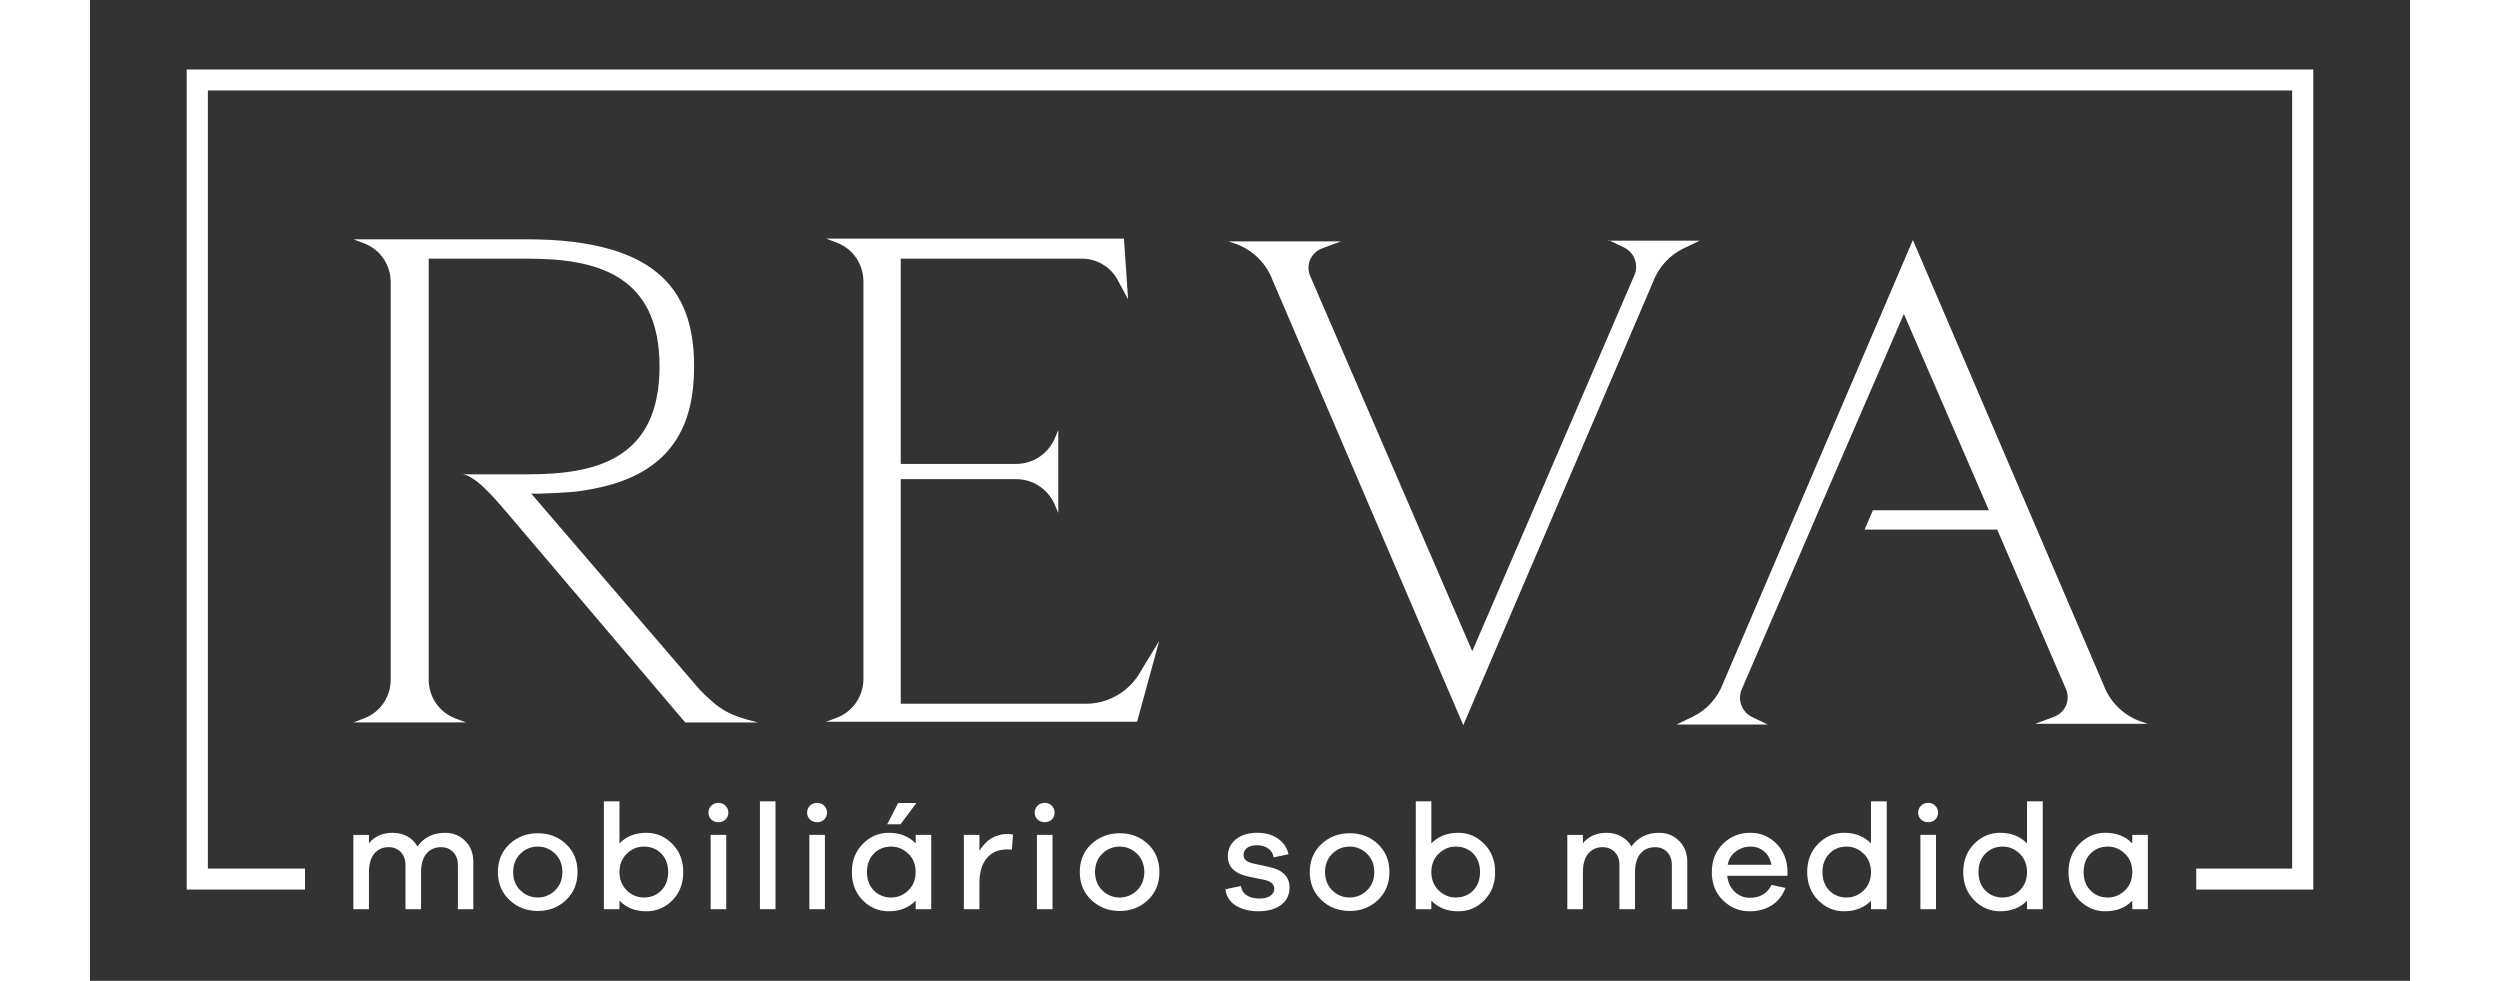 <?xml version="1.0" encoding="utf-8"?>
<!-- Generator: Adobe Illustrator 16.0.4, SVG Export Plug-In . SVG Version: 6.00 Build 0)  -->
<!DOCTYPE svg PUBLIC "-//W3C//DTD SVG 1.1//EN" "http://www.w3.org/Graphics/SVG/1.1/DTD/svg11.dtd">
<svg version="1.1" id="Layer_1" xmlns="http://www.w3.org/2000/svg" xmlns:xlink="http://www.w3.org/1999/xlink" x="0px" y="0px"
	 width="65px" height="25.5px" viewBox="0 0 230.746 97.543" enable-background="new 0 0 230.746 97.543"
	 xml:space="preserve">
<rect x="0" y="0" width="230.746" height="97.543" fill="#333333" stroke="none"/>
<g>
	<path fill="#FFFFFF" d="M106.344,63.737l-2.2,8.042H73.213l1.099-0.412c1.581-0.619,2.613-2.131,2.613-3.849V27.994
		c0-1.719-1.032-3.23-2.613-3.849l-1.099-0.413h29.625l0.413,6.048l-1.032-1.924c-0.688-1.306-2.062-2.131-3.574-2.131H80.636
		v20.415h11.479c1.65,0,3.095-0.962,3.781-2.405l0.412-0.963v8.249l-0.412-0.963c-0.687-1.443-2.131-2.405-3.781-2.405H80.636
		v22.339h18.422c2.062,0,3.986-1.031,5.155-2.75L106.344,63.737z"/>
	<path fill="#FFFFFF" d="M151.02,23.87l0.139,0.068h8.936l-1.581,0.757c-1.444,0.687-2.544,1.925-3.095,3.437l-18.834,43.991
		l-18.971-44.267c-0.617-1.649-1.925-2.955-3.574-3.573l-0.825-0.276h11.204l-1.855,0.688c-1.1,0.411-1.65,1.581-1.236,2.681
		l16.152,37.393l16.152-37.462c0.412-1.03-0.067-2.2-1.03-2.681l-1.442-0.688h-0.139V23.87z"/>
	<path fill="#FFFFFF" d="M195.322,71.299l-1.855,0.687h11.203l-0.824-0.274c-1.649-0.619-2.955-1.925-3.574-3.574l-18.971-44.268
		l-18.836,43.992c-0.55,1.512-1.648,2.75-3.093,3.438l-1.581,0.756h9.073l-1.581-0.756c-0.961-0.481-1.443-1.649-1.029-2.682
		l6.873-15.947l0.824-1.924l8.455-19.521l8.455,19.521h-11.537L176.5,52.67h13.186l6.873,15.947
		C196.971,69.717,196.422,70.885,195.322,71.299"/>
	<polygon fill="#FFFFFF" points="21.389,88.473 21.389,86.385 11.728,86.385 11.728,8.999 219.02,8.999 219.02,86.385 
		209.48,86.385 209.48,88.473 221.123,88.473 221.123,6.911 9.623,6.911 9.623,88.473 	"/>
	<path fill="#FFFFFF" d="M60.623,68.568L43.89,49.097h0.868c2.984-0.124,3.626-0.153,5.25-0.473
		c8.111-1.512,10.078-6.608,10.078-12.176c0-7.01-3.093-12.647-16.634-12.647H26.199l1.099,0.413c1.581,0.618,2.613,2.13,2.613,3.85
		v39.523c0,1.718-1.032,3.231-2.613,3.849l-1.099,0.413h11.204l-1.101-0.413c-1.581-0.617-2.612-2.131-2.612-3.849v-18.49v-1.925
		V25.727h9.898c6.668,0,13.06,1.512,13.06,10.722c0,9.212-6.322,10.724-13.06,10.724h-0.99h-1.715h-3.928
		c1.306,0,3.309,2.421,4.434,3.711l17.812,20.966h7.218C63.585,71.148,62.643,70.639,60.623,68.568"/>
	<path fill="#FFFFFF" d="M37.316,83.631c0.542,0.537,0.812,1.231,0.812,2.086v4.707h-1.534v-4.395c0-0.536-0.156-0.965-0.469-1.288
		c-0.313-0.323-0.713-0.485-1.199-0.485c-0.616,0-1.104,0.215-1.46,0.642c-0.357,0.427-0.536,1.047-0.536,1.862v3.664h-1.549v-4.395
		c0-0.536-0.156-0.965-0.469-1.288s-0.713-0.485-1.199-0.485c-0.605,0-1.085,0.215-1.438,0.642s-0.528,1.047-0.528,1.862v3.664
		h-1.55v-7.389h1.55v0.834c0.565-0.695,1.355-1.042,2.367-1.042c0.536,0,1.021,0.119,1.452,0.357
		c0.433,0.239,0.768,0.571,1.006,0.998c0.646-0.903,1.563-1.355,2.756-1.355C36.112,82.827,36.775,83.096,37.316,83.631"/>
	<path fill="#FFFFFF" d="M47.354,83.951c0.759,0.721,1.139,1.646,1.139,2.779c0,1.131-0.382,2.059-1.146,2.784
		c-0.764,0.726-1.697,1.087-2.8,1.087c-1.112,0-2.054-0.361-2.822-1.087c-0.771-0.726-1.154-1.653-1.154-2.784
		c0-1.134,0.384-2.059,1.154-2.779c0.769-0.719,1.71-1.08,2.822-1.08C45.658,82.871,46.595,83.232,47.354,83.951 M46.26,88.554
		c0.485-0.472,0.729-1.08,0.729-1.823c0-0.746-0.244-1.354-0.729-1.826c-0.487-0.471-1.059-0.707-1.713-0.707
		c-0.676,0-1.253,0.236-1.735,0.707c-0.482,0.473-0.722,1.08-0.722,1.826c0,0.743,0.239,1.352,0.722,1.823s1.06,0.708,1.735,0.708
		C45.201,89.262,45.772,89.025,46.26,88.554"/>
	<path fill="#FFFFFF" d="M57.92,83.93c0.726,0.735,1.087,1.667,1.087,2.801c0,1.141-0.358,2.076-1.079,2.807
		c-0.72,0.73-1.582,1.095-2.584,1.095c-1.111,0-2.006-0.353-2.681-1.058v0.849h-1.549V79.699h1.549v4.186
		c0.675-0.705,1.569-1.059,2.681-1.059C56.337,82.826,57.195,83.195,57.92,83.93 M56.818,88.568
		c0.457-0.461,0.685-1.074,0.685-1.838c0-0.766-0.228-1.379-0.685-1.841c-0.457-0.461-1.032-0.692-1.729-0.692
		c-0.645,0-1.21,0.236-1.696,0.707c-0.487,0.473-0.73,1.08-0.73,1.826c0,0.743,0.243,1.352,0.73,1.823
		c0.486,0.472,1.052,0.707,1.696,0.707C55.786,89.261,56.361,89.031,56.818,88.568"/>
	<path fill="#FFFFFF" d="M63.206,80.131c0.189,0.189,0.284,0.418,0.284,0.686c0,0.277-0.093,0.507-0.275,0.686
		c-0.185,0.179-0.42,0.269-0.707,0.269c-0.288,0-0.527-0.09-0.717-0.269c-0.188-0.179-0.281-0.408-0.281-0.686
		c0-0.268,0.094-0.496,0.281-0.686c0.189-0.188,0.429-0.282,0.717-0.282C62.784,79.849,63.018,79.942,63.206,80.131 M61.732,83.035
		h1.549v7.387h-1.549V83.035z"/>
	<rect x="66.632" y="79.699" fill="#FFFFFF" width="1.549" height="10.723"/>
	<path fill="#FFFFFF" d="M73.021,80.131c0.188,0.189,0.284,0.418,0.284,0.686c0,0.277-0.093,0.507-0.276,0.686
		s-0.42,0.269-0.708,0.269c-0.287,0-0.525-0.09-0.715-0.269c-0.188-0.179-0.283-0.408-0.283-0.686c0-0.268,0.095-0.496,0.283-0.686
		c0.189-0.188,0.428-0.282,0.715-0.282C72.599,79.849,72.831,79.942,73.021,80.131 M71.547,83.035h1.549v7.387h-1.549V83.035z"/>
	<path fill="#FFFFFF" d="M83.669,90.422h-1.548v-0.848c-0.676,0.704-1.569,1.057-2.682,1.057c-1.003,0-1.864-0.364-2.584-1.094
		c-0.719-0.73-1.08-1.666-1.08-2.808c0-1.132,0.363-2.065,1.088-2.8c0.725-0.735,1.583-1.102,2.576-1.102
		c1.112,0,2.006,0.352,2.682,1.057v-0.85h1.548V90.422z M81.392,88.554c0.485-0.472,0.729-1.079,0.729-1.824
		s-0.244-1.353-0.729-1.825c-0.487-0.471-1.054-0.707-1.698-0.707c-0.695,0-1.271,0.231-1.729,0.693
		c-0.456,0.462-0.685,1.074-0.685,1.839s0.229,1.378,0.685,1.839c0.457,0.463,1.033,0.693,1.729,0.693
		C80.338,89.262,80.904,89.025,81.392,88.554 M79.29,81.979l1.087-2.115h1.818l-1.579,2.115H79.29z"/>
	<path fill="#FFFFFF" d="M91.8,83.006l-0.104,1.49c-0.08-0.012-0.225-0.016-0.433-0.016c-0.913,0-1.608,0.295-2.085,0.887
		c-0.477,0.591-0.715,1.406-0.715,2.449v2.606h-1.549v-7.387h1.549v1.579c0.675-1.112,1.613-1.67,2.815-1.67
		C91.497,82.945,91.671,82.966,91.8,83.006"/>
	<path fill="#FFFFFF" d="M95.657,80.131c0.189,0.189,0.283,0.418,0.283,0.686c0,0.277-0.092,0.507-0.276,0.686
		c-0.183,0.179-0.419,0.269-0.707,0.269c-0.287,0-0.526-0.09-0.715-0.269c-0.188-0.179-0.283-0.408-0.283-0.686
		c0-0.268,0.096-0.496,0.283-0.686c0.188-0.188,0.428-0.282,0.715-0.282C95.235,79.849,95.469,79.942,95.657,80.131 M94.183,83.035
		h1.549v7.387h-1.549V83.035z"/>
	<path fill="#FFFFFF" d="M105.227,83.951c0.759,0.721,1.139,1.646,1.139,2.779c0,1.131-0.382,2.059-1.147,2.784
		c-0.764,0.726-1.696,1.087-2.799,1.087c-1.113,0-2.054-0.361-2.823-1.087s-1.153-1.653-1.153-2.784
		c0-1.134,0.384-2.059,1.153-2.779c0.77-0.719,1.71-1.08,2.823-1.08C103.53,82.871,104.466,83.232,105.227,83.951 M104.131,88.554
		c0.486-0.472,0.73-1.08,0.73-1.823c0-0.746-0.244-1.354-0.73-1.826c-0.485-0.471-1.058-0.707-1.712-0.707
		c-0.676,0-1.254,0.236-1.735,0.707c-0.482,0.473-0.723,1.08-0.723,1.826c0,0.743,0.24,1.352,0.723,1.823
		c0.481,0.472,1.06,0.708,1.735,0.708C103.073,89.262,103.646,89.025,104.131,88.554"/>
	<path fill="#FFFFFF" d="M114.481,88.114c0.049,0.417,0.24,0.729,0.573,0.938s0.757,0.312,1.273,0.312
		c0.447,0,0.802-0.089,1.066-0.268c0.262-0.18,0.394-0.418,0.394-0.715c0-0.437-0.333-0.73-0.998-0.879l-1.609-0.328
		c-1.34-0.297-2.01-0.967-2.01-2.011c0-0.694,0.266-1.259,0.797-1.69s1.239-0.647,2.122-0.647c0.834,0,1.527,0.196,2.078,0.588
		s0.896,0.906,1.035,1.542l-1.475,0.313c-0.06-0.368-0.238-0.661-0.537-0.88c-0.297-0.219-0.68-0.327-1.146-0.327
		c-0.426,0-0.752,0.092-0.976,0.276c-0.224,0.183-0.335,0.414-0.335,0.691c0,0.417,0.299,0.695,0.894,0.834l1.758,0.389
		c0.605,0.129,1.077,0.363,1.415,0.707c0.338,0.342,0.506,0.771,0.506,1.287c0,0.756-0.283,1.342-0.849,1.758
		c-0.565,0.418-1.321,0.625-2.265,0.625c-0.873,0-1.612-0.186-2.219-0.559c-0.604-0.372-0.953-0.916-1.042-1.63L114.481,88.114z"/>
	<path fill="#FFFFFF" d="M128.102,83.951c0.759,0.721,1.139,1.646,1.139,2.779c0,1.131-0.382,2.059-1.146,2.784
		c-0.764,0.726-1.697,1.087-2.801,1.087c-1.111,0-2.053-0.361-2.822-1.087s-1.153-1.653-1.153-2.784
		c0-1.134,0.384-2.059,1.153-2.779c0.77-0.719,1.711-1.08,2.822-1.08C126.405,82.871,127.342,83.232,128.102,83.951 M127.006,88.554
		c0.486-0.472,0.73-1.08,0.73-1.823c0-0.746-0.244-1.354-0.73-1.826c-0.486-0.471-1.058-0.707-1.713-0.707
		c-0.675,0-1.252,0.236-1.734,0.707c-0.482,0.473-0.723,1.08-0.723,1.826c0,0.743,0.24,1.352,0.723,1.823s1.06,0.708,1.734,0.708
		C125.948,89.262,126.52,89.025,127.006,88.554"/>
	<path fill="#FFFFFF" d="M138.667,83.93c0.726,0.735,1.087,1.667,1.087,2.801c0,1.141-0.359,2.076-1.079,2.807
		s-1.582,1.095-2.585,1.095c-1.111,0-2.005-0.353-2.68-1.058v0.849h-1.549V79.699h1.549v4.186c0.675-0.705,1.568-1.059,2.68-1.059
		C137.084,82.826,137.941,83.195,138.667,83.93 M137.564,88.568c0.457-0.461,0.686-1.074,0.686-1.838
		c0-0.766-0.229-1.379-0.686-1.841c-0.457-0.461-1.031-0.692-1.728-0.692c-0.646,0-1.21,0.236-1.696,0.707
		c-0.488,0.473-0.73,1.08-0.73,1.826c0,0.743,0.242,1.352,0.73,1.823c0.486,0.472,1.051,0.707,1.696,0.707
		C136.533,89.261,137.107,89.031,137.564,88.568"/>
	<path fill="#FFFFFF" d="M158.05,83.631c0.542,0.537,0.812,1.231,0.812,2.086v4.707h-1.533v-4.395c0-0.536-0.156-0.965-0.469-1.288
		c-0.313-0.323-0.714-0.485-1.199-0.485c-0.616,0-1.104,0.215-1.461,0.642c-0.356,0.427-0.535,1.047-0.535,1.862v3.664h-1.549
		v-4.395c0-0.536-0.156-0.965-0.469-1.288s-0.713-0.485-1.199-0.485c-0.606,0-1.086,0.215-1.438,0.642
		c-0.354,0.427-0.529,1.047-0.529,1.862v3.664h-1.549v-7.389h1.549v0.834c0.566-0.695,1.356-1.042,2.368-1.042
		c0.536,0,1.021,0.119,1.452,0.357c0.432,0.239,0.768,0.571,1.006,0.998c0.645-0.903,1.562-1.355,2.755-1.355
		C156.846,82.827,157.509,83.096,158.05,83.631"/>
	<path fill="#FFFFFF" d="M168.825,87.102h-5.988c0.07,0.666,0.318,1.197,0.745,1.594c0.428,0.396,0.924,0.596,1.489,0.596
		c1.022,0,1.748-0.428,2.174-1.281l1.386,0.298c-0.298,0.765-0.757,1.343-1.378,1.735c-0.62,0.393-1.348,0.589-2.182,0.589
		c-1.032,0-1.918-0.362-2.659-1.088c-0.738-0.724-1.109-1.658-1.109-2.8c0-1.152,0.371-2.092,1.109-2.822
		c0.741-0.729,1.646-1.096,2.719-1.096c1.004,0,1.859,0.351,2.569,1.052c0.71,0.698,1.084,1.595,1.125,2.688V87.102z
		 M163.701,84.674c-0.438,0.318-0.71,0.76-0.818,1.326h4.348c-0.118-0.586-0.366-1.033-0.744-1.342
		c-0.377-0.307-0.829-0.461-1.355-0.461C164.615,84.197,164.139,84.357,163.701,84.674"/>
	<path fill="#FFFFFF" d="M178.697,90.422h-1.563v-0.834c-0.694,0.697-1.588,1.043-2.681,1.043c-0.992,0-1.852-0.366-2.576-1.102
		c-0.725-0.734-1.088-1.668-1.088-2.8s0.363-2.065,1.088-2.8c0.725-0.735,1.584-1.102,2.576-1.102c1.103,0,1.996,0.352,2.681,1.057
		v-4.186h1.563V90.422z M176.404,88.562c0.486-0.467,0.729-1.078,0.729-1.832c0-0.745-0.243-1.353-0.729-1.825
		c-0.485-0.471-1.053-0.707-1.697-0.707c-0.686,0-1.256,0.234-1.713,0.7s-0.686,1.077-0.686,1.832c0,0.765,0.229,1.378,0.686,1.839
		c0.457,0.463,1.027,0.693,1.713,0.693C175.352,89.262,175.919,89.028,176.404,88.562"/>
	<path fill="#FFFFFF" d="M183.522,80.131c0.189,0.189,0.283,0.418,0.283,0.686c0,0.277-0.092,0.507-0.274,0.686
		c-0.185,0.179-0.42,0.269-0.709,0.269c-0.287,0-0.525-0.09-0.715-0.269c-0.188-0.179-0.283-0.408-0.283-0.686
		c0-0.268,0.096-0.496,0.283-0.686c0.189-0.188,0.428-0.282,0.715-0.282C183.101,79.849,183.334,79.942,183.522,80.131
		 M182.049,83.035h1.549v7.387h-1.549V83.035z"/>
	<path fill="#FFFFFF" d="M194.216,90.422h-1.563v-0.834c-0.694,0.697-1.588,1.043-2.681,1.043c-0.993,0-1.852-0.366-2.577-1.102
		c-0.724-0.734-1.087-1.668-1.087-2.8s0.363-2.065,1.087-2.8c0.726-0.735,1.584-1.102,2.577-1.102c1.103,0,1.995,0.352,2.681,1.057
		v-4.186h1.563V90.422z M191.923,88.562c0.485-0.467,0.729-1.078,0.729-1.832c0-0.745-0.244-1.353-0.729-1.825
		c-0.485-0.471-1.053-0.707-1.698-0.707c-0.685,0-1.256,0.234-1.713,0.7c-0.456,0.466-0.686,1.077-0.686,1.832
		c0,0.765,0.229,1.378,0.686,1.839c0.457,0.463,1.028,0.693,1.713,0.693C190.87,89.262,191.438,89.028,191.923,88.562"/>
	<path fill="#FFFFFF" d="M204.67,90.423h-1.549v-0.849c-0.675,0.705-1.568,1.058-2.682,1.058c-1.002,0-1.862-0.365-2.582-1.095
		c-0.721-0.73-1.08-1.666-1.08-2.807c0-1.134,0.363-2.066,1.087-2.801c0.725-0.734,1.584-1.104,2.575-1.104
		c1.113,0,2.007,0.354,2.682,1.059v-0.85h1.549V90.423z M202.393,88.554c0.485-0.472,0.729-1.08,0.729-1.823
		c0-0.746-0.243-1.354-0.729-1.826c-0.487-0.471-1.054-0.707-1.699-0.707c-0.694,0-1.271,0.231-1.728,0.692
		c-0.456,0.462-0.685,1.075-0.685,1.841c0,0.764,0.229,1.377,0.685,1.838c0.457,0.463,1.033,0.693,1.728,0.693
		C201.339,89.262,201.905,89.025,202.393,88.554"/>
</g>
</svg>

